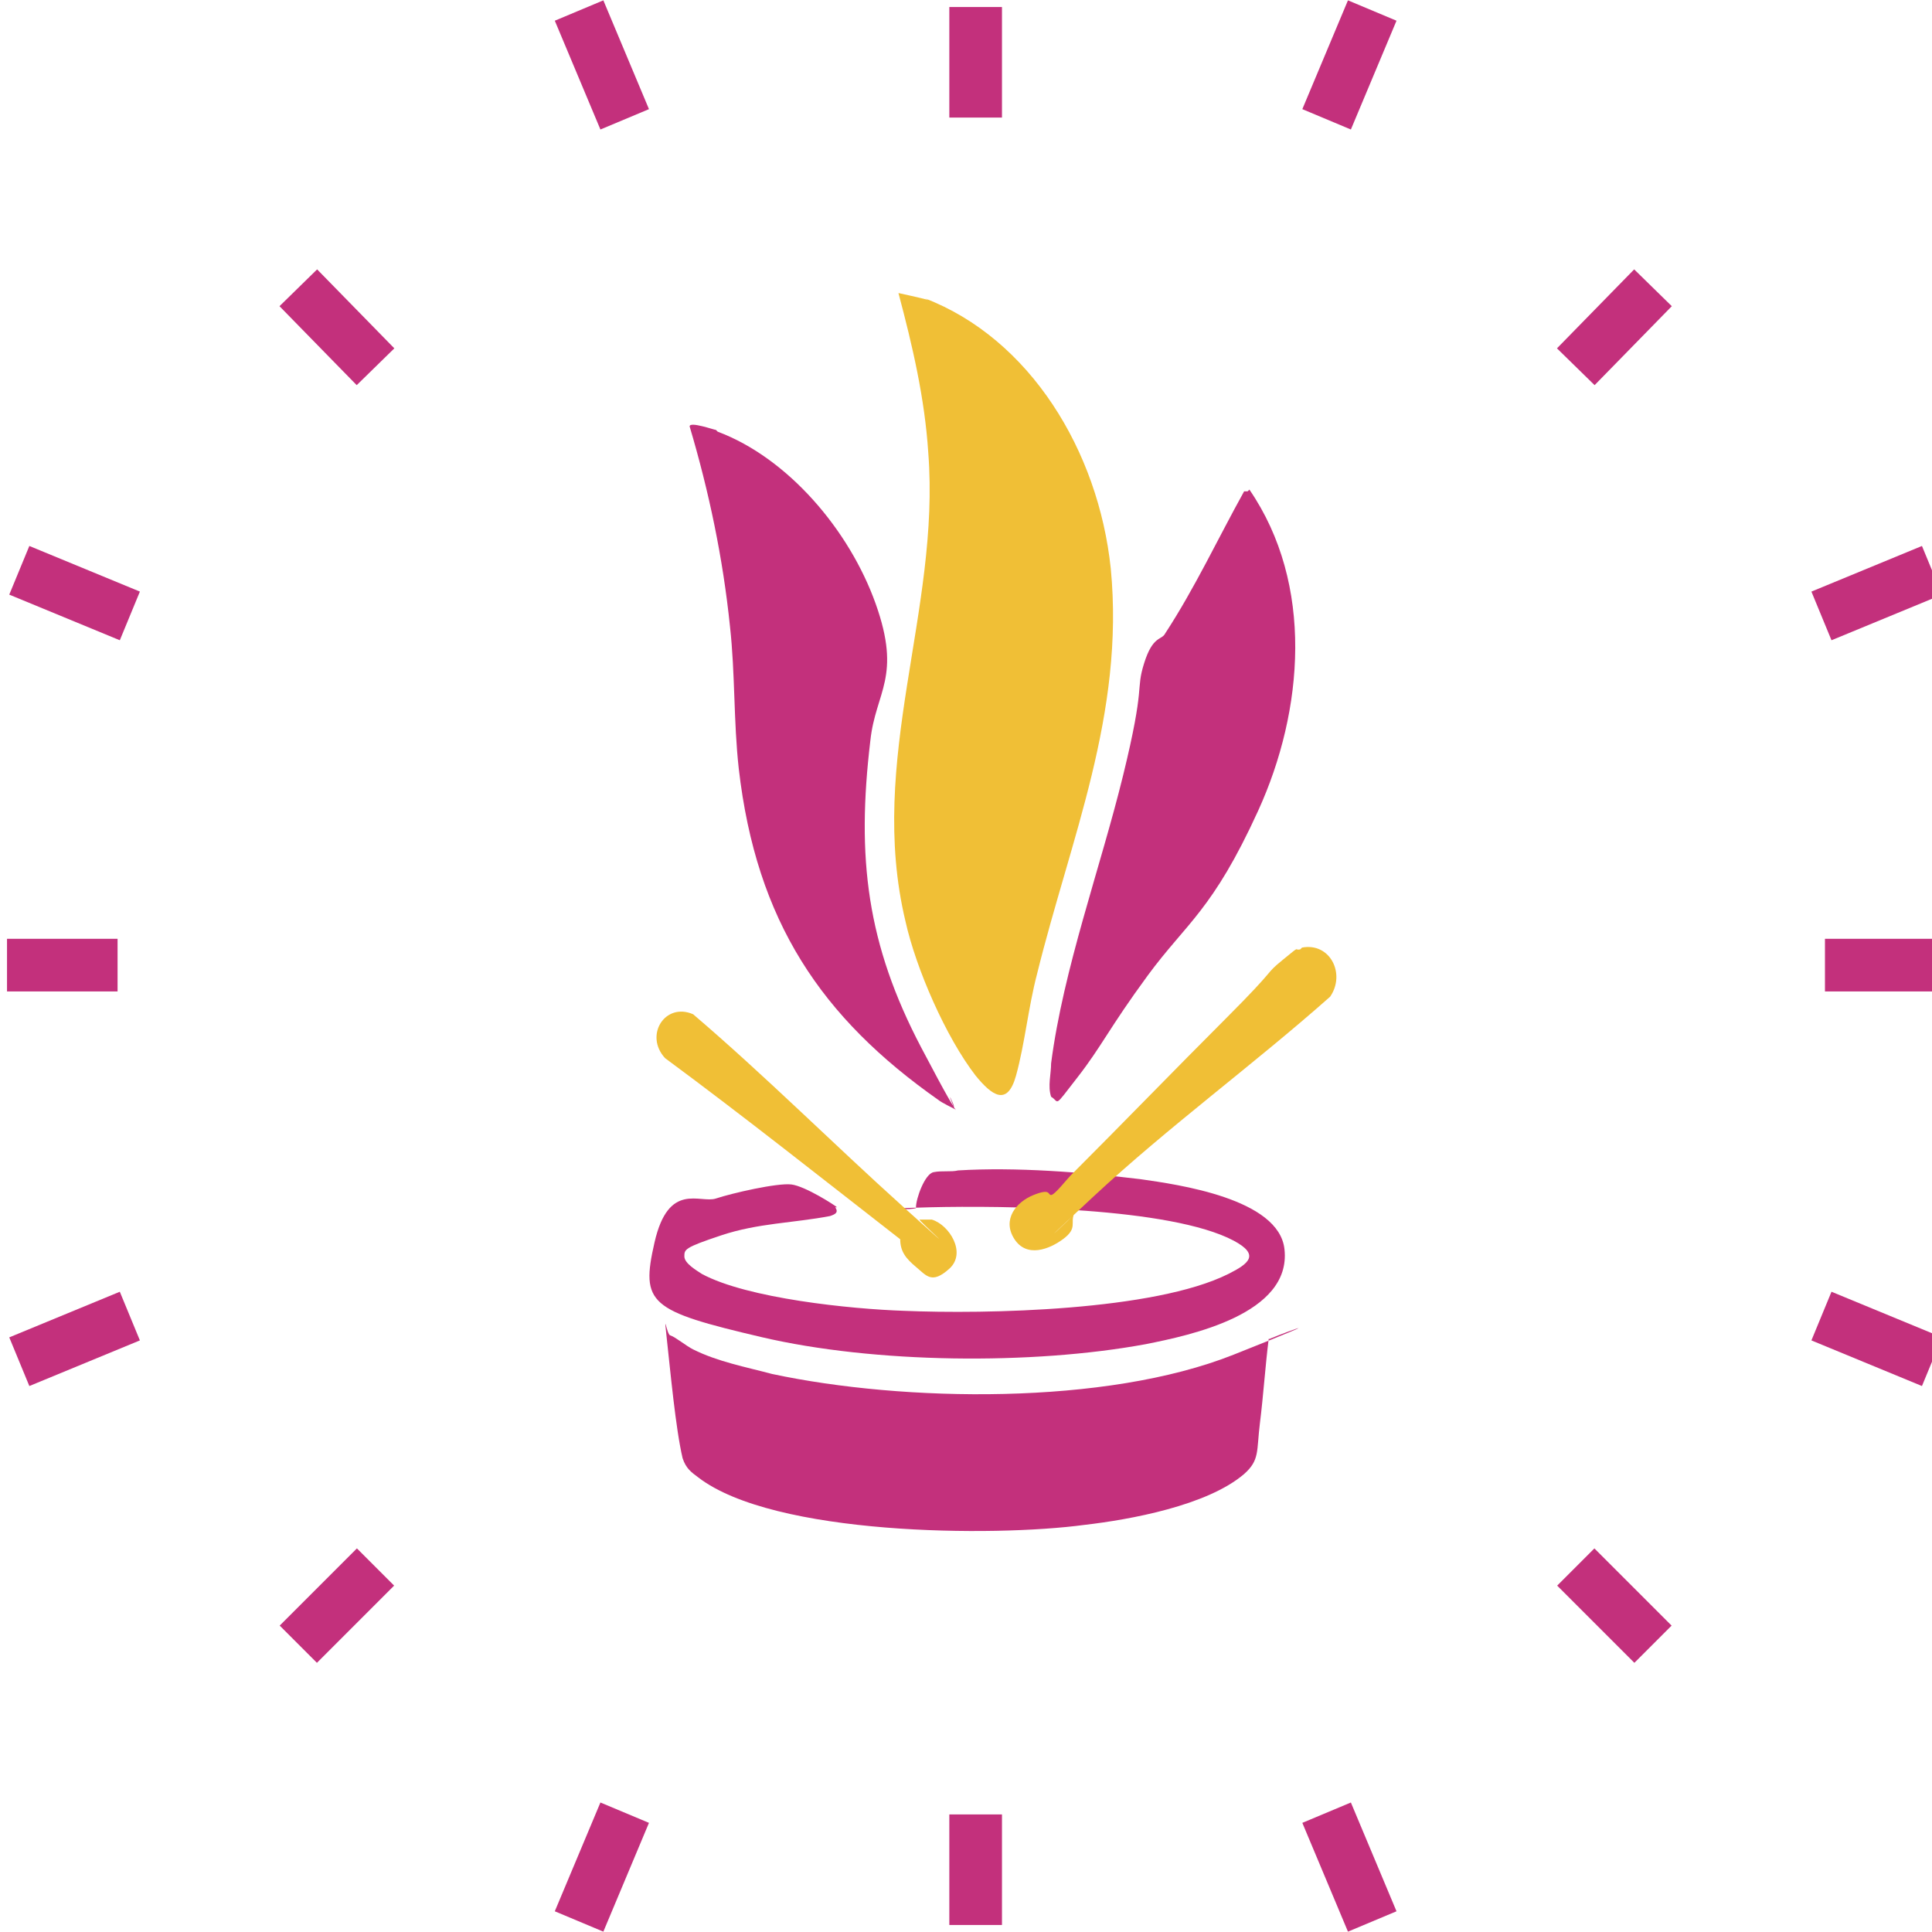 <svg xmlns="http://www.w3.org/2000/svg" id="Calque_2" viewBox="0 0 110.1 110.1"><defs><style>      .st0 {        fill: #f0bf36;      }      .st1 {        fill: #c3307c;      }      .st2 {        fill: none;        stroke: #c3307c;        stroke-miterlimit: 10;        stroke-width: 3px;      }    </style></defs><line class="st2" x1="6.7" y1="55" x2=".4" y2="55"></line><g><line class="st2" x1="55.6" y1="6.7" x2="55.6" y2=".4"></line><line class="st2" x1="55.6" y1="103.4" x2="55.6" y2="109.7"></line><line class="st2" x1="35.6" y1="6.8" x2="33" y2=".6"></line><line class="st2" x1="75.6" y1="103.3" x2="78.2" y2="109.5"></line><line class="st2" x1="21.4" y1="20.9" x2="17" y2="16.4"></line><line class="st2" x1="89.8" y1="89.3" x2="94.2" y2="93.7"></line><line class="st2" x1="7.4" y1="35.1" x2="1.1" y2="32.5"></line><line class="st2" x1="103.8" y1="75" x2="110.1" y2="77.6"></line><line class="st2" x1="104" y1="55" x2="110.3" y2="55"></line><line class="st2" x1="7.4" y1="75" x2="1.1" y2="77.6"></line><line class="st2" x1="103.8" y1="35.1" x2="110.1" y2="32.5"></line><line class="st2" x1="21.4" y1="89.3" x2="17" y2="93.7"></line><line class="st2" x1="89.8" y1="20.9" x2="94.2" y2="16.4"></line><line class="st2" x1="35.6" y1="103.3" x2="33" y2="109.5"></line><line class="st2" x1="75.6" y1="6.8" x2="78.2" y2=".6"></line></g><path class="st1" d="M72.3,76.3c-.2,1.6-.3,3.2-.5,4.8s0,2.1-.9,2.9c-2.1,1.8-6.5,2.6-9.1,2.9-5.2.7-17.7.6-22-2.7-.4-.3-.7-.5-.9-1.1-.4-1.7-.7-5-.9-6.8s0-.2.2-.2c.3.1.9.6,1.3.8,1.4.7,3,1,4.5,1.4,7.5,1.6,19,1.8,26.3-1.1s1.4-.7,2.1-.9Z"></path><path class="st1" d="M47.6,68.8c.2.3,0,.4-.3.5-2.1.4-4.1.4-6.2,1.1s-2.1.8-2.1,1.2c0,.4.7.8,1,1,2.6,1.4,8.5,2,11.5,2.1,4.7.2,14.3,0,18.5-2.1,1.2-.6,1.8-1.1.3-1.9-3.6-1.9-13.1-2-17.3-1.9s-.5.2-.8,0c0-.5.5-1.9,1-2s1,0,1.4-.1c3.3-.2,7.1.1,10.4.5,2.1.3,7.9,1.1,8.2,4,.4,3.7-5.4,4.9-7.9,5.4-6.5,1.2-15.5,1.1-21.9-.4s-6.9-1.9-6.1-5.4,2.6-2.2,3.5-2.5,3.5-.9,4.3-.8,2.5,1.2,2.6,1.3Z"></path><path class="st0" d="M74.2,54c1.6-.3,2.5,1.5,1.6,2.8-4.4,3.9-9.2,7.4-13.5,11.4s-1,1-1.1,1c-.2.5.2.8-.6,1.4s-2.1,1.1-2.8,0,.1-2.1,1.1-2.5.8,0,1,0,.9-.9,1.1-1.1c3-3,5.9-6,8.9-9s2.1-2.4,3.2-3.3.6-.5,1-.6Z"></path><path class="st0" d="M51.4,70.7c-4.5-3.5-8.9-7-13.5-10.4-1.2-1.3,0-3.2,1.6-2.5,4.1,3.5,8,7.4,12,11s.8.7.9.7.4,0,.7,0c1,.3,2,1.9,1,2.8s-1.3.4-1.9-.1-.9-.9-.9-1.6Z"></path><path class="st0" d="M52.7,17c6,2.3,9.9,8.7,10.6,15.4.8,8.3-2.3,15.4-4.2,23.1-.5,1.9-.7,4-1.2,5.8s-1.4,1.1-2.3,0c-1.7-2.2-3.4-6.1-4-8.8-2.2-9.2,2-17.7,1.3-26.7-.2-3.1-.9-6.1-1.7-9.1,0,0,1.4.3,1.7.4Z"></path><path class="st1" d="M40.9,24.6c4,1.5,7.5,5.6,9,9.8s0,5-.3,7.8c-.8,6.7-.2,11.6,2.9,17.5s1.3,2,1.7,3,.2.3.2.5c0,0-.8-.4-.9-.5-6.7-4.7-10.4-10.2-11.4-18.9-.3-2.7-.2-5.4-.5-8.1-.4-3.9-1.2-7.7-2.3-11.4,0-.3,1.4.2,1.5.2Z"></path><path class="st1" d="M71.2,27.9c3.7,5.4,3.1,12.6.5,18.3s-4.1,6.4-6.3,9.4-2.6,4-4,5.8-1,1.4-1.5,1.1c-.2-.6,0-1.3,0-1.9.7-5.4,2.8-11.1,4.1-16.4s.7-4.8,1.2-6.4,1-1.3,1.2-1.7c1.7-2.6,3-5.4,4.5-8.1h.2Z"></path><circle class="st1" cx="165.6" cy="-32.1" r="20.3"></circle></svg>
